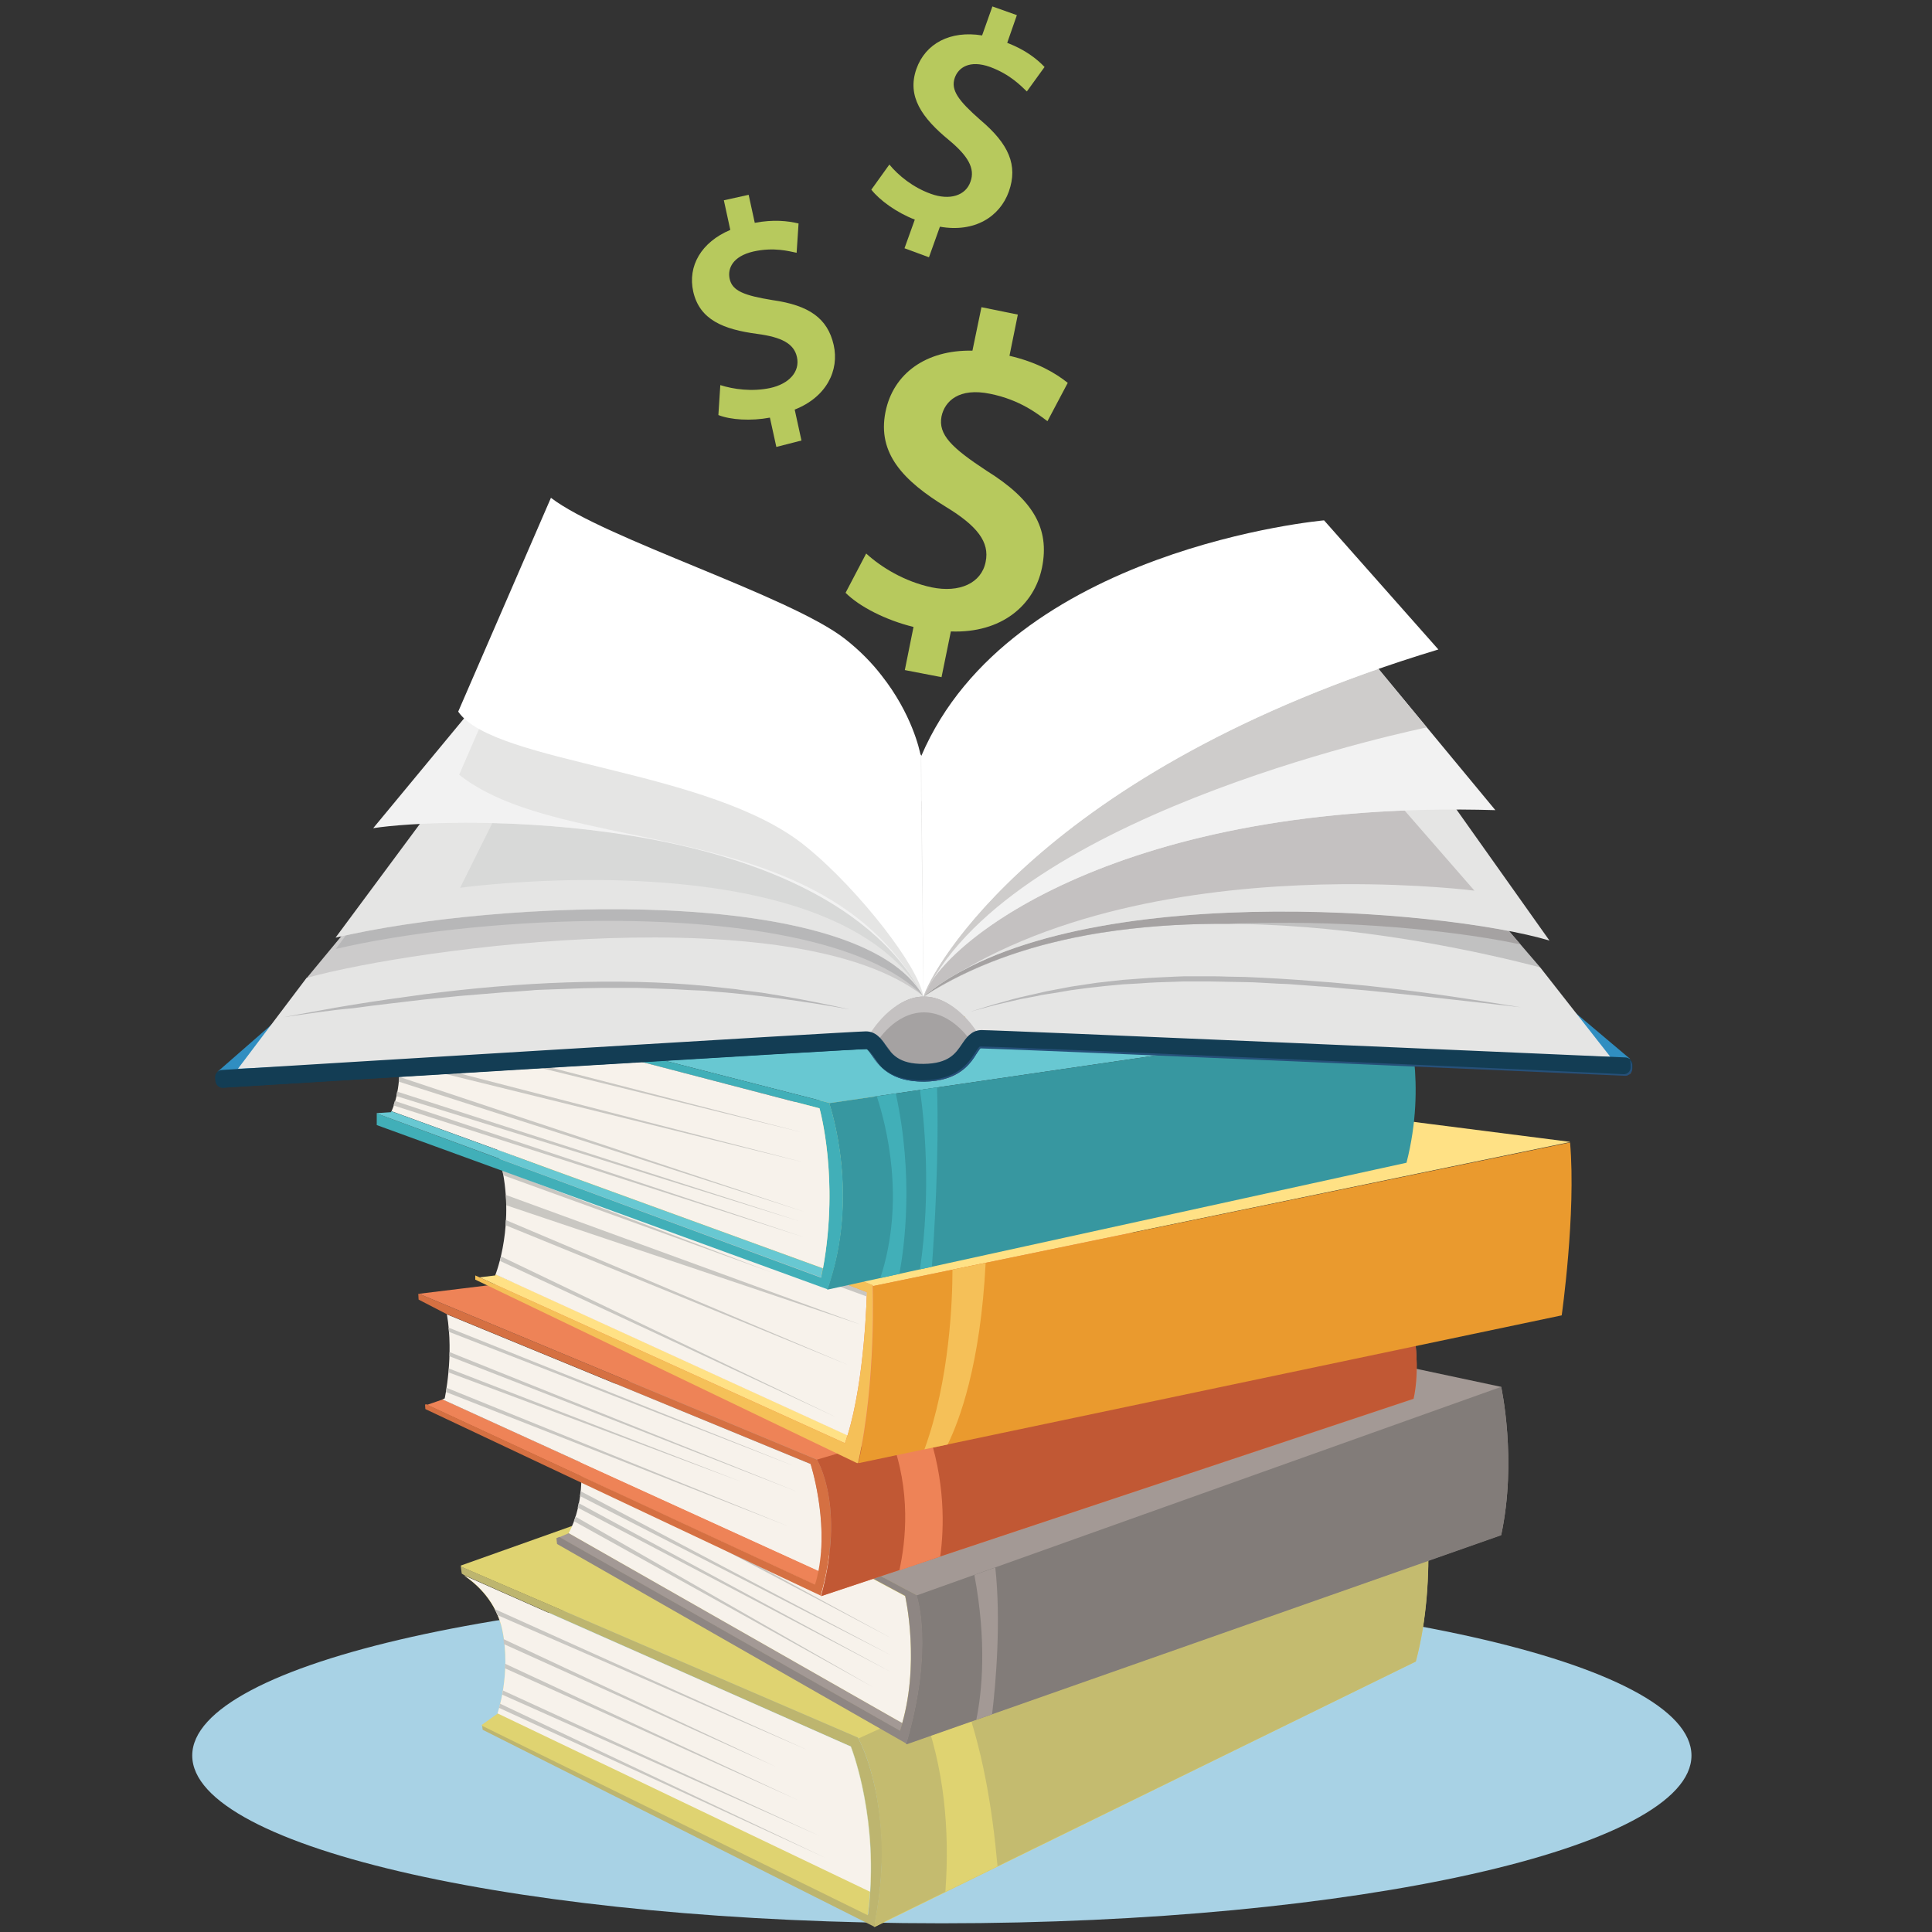 <?xml version="1.0" encoding="utf-8"?>
<!-- Generator: Adobe Illustrator 28.0.0, SVG Export Plug-In . SVG Version: 6.00 Build 0)  -->
<svg version="1.1" id="Layer_1" xmlns="http://www.w3.org/2000/svg" xmlns:xlink="http://www.w3.org/1999/xlink" x="0px" y="0px"
	 viewBox="0 0 600 600" style="enable-background:new 0 0 600 600;" xml:space="preserve">
<rect x="0" y="0" width="600" height="600" fill="#333333" stroke="none"/>
<style type="text/css">
	.st0{fill:#A8D2E5;}
	.st1{fill:#DFD371;}
	.st2{fill:#BDB56F;}
	.st3{fill:#F7F2EB;}
	.st4{fill:#C4BB6F;}
	.st5{fill:#A39995;}
	.st6{fill:#827C79;}
	.st7{fill:#8E8683;}
	.st8{fill:#C9C7C2;}
	.st9{fill:#EE8357;}
	.st10{fill:#D57042;}
	.st11{fill:#C15834;}
	.st12{fill:#FFE185;}
	.st13{fill:#EA9A2E;}
	.st14{fill:#F5C058;}
	.st15{fill:#68C8D2;}
	.st16{fill:#3797A0;}
	.st17{fill:#41AFB8;}
	.st18{fill:#308EC1;}
	.st19{fill:#CCCBCB;}
	.st20{fill:#E5E5E4;}
	.st21{fill:#C1C1C1;}
	.st22{fill:#130E0E;}
	.st23{fill:#A5A2A2;}
	.st24{fill:#C4C1C1;}
	.st25{fill:#EAEAEA;}
	.st26{fill:#CDA155;}
	.st27{fill:#133D54;}
	.st28{fill:#472A13;}
	.st29{fill:#265079;}
	.st30{fill:#C6C6C6;}
	.st31{fill:#7E5C40;}
	.st32{fill:#527093;}
	.st33{fill:#FFFFFF;}
	.st34{fill:#5982B0;}
	.st35{fill:#B7B7B8;}
	.st36{fill:#CECECE;}
	.st37{fill:#AFAFB0;}
	.st38{fill:#D8D9D8;}
	.st39{fill:#C4C3C3;}
	.st40{fill:#F2F2F2;}
	.st41{fill:#D7A34C;}
	.st42{fill:#939393;}
	.st43{fill:#AFB0AE;}
	.st44{fill:#8C8B8B;}
	.st45{fill:#A5A5A2;}
	.st46{fill:#BAB9B7;}
	.st47{fill:#CECCCB;}
	.st48{fill:#8C8C89;}
	.st49{fill:#B0ADAA;}
	.st50{fill:#787674;}
	.st51{fill:#8E8B86;}
	.st52{fill:#B7C95D;}
</style>
<path class="st0" d="M292.5,597.3c-128.6,0-232.8-23.3-232.8-52.1c0-28.8,104.2-52.1,232.8-52.1c128.6,0,232.8,23.3,232.8,52.1
	C525.3,573.9,421.1,597.3,292.5,597.3"/>
<path class="st1" d="M442.1,459.8L315.2,425l-172.1,61.2l0.1,0.4l123.3,53.1c0,0,6.2,10.4,7.3,31.1c0.6,10.5-0.9,20.7-2.3,27.7
	L439.7,516C446.7,489.5,442.1,459.8,442.1,459.8L442.1,459.8z"/>
<path class="st2" d="M266.4,539.6l-123.3-53.1l0.3,2.2l0.8,0.5l120.1,53.2c0,0,9.1,22.8,5.3,52.2l-119.9-58.9l0.2,1.5l121.5,61.1
	l0.1,0c1.4-7,2.8-17.2,2.3-27.7C272.6,550.1,266.4,539.6,266.4,539.6L266.4,539.6z"/>
<path class="st1" d="M264.3,542.6l-120.1-53.2c4.1,2.7,10,8.2,11.8,16.9c2.8,13.7-1.5,25.9-1.5,25.9l-4.9,3.5l0,0.2l119.9,58.9
	C273.4,565.4,264.3,542.6,264.3,542.6L264.3,542.6z"/>
<path class="st3" d="M144.2,489.3c4.1,2.7,10,8.2,11.8,16.9c2.8,13.7-1.5,25.9-1.5,25.9l115.7,55.4c1.7-25.8-6-45.1-6-45.1
	L144.2,489.3L144.2,489.3z"/>
<path class="st4" d="M273.7,570.7c0.6,10.5-0.9,20.7-2.3,27.7L439.7,516c7.1-26.5,2.4-56.2,2.4-56.2l-175.5,80.1
	C267.2,541,272.7,551.3,273.7,570.7L273.7,570.7z"/>
<path class="st1" d="M286.4,530.8c6.8,18.1,8.6,37.3,7.2,56.7l16.2-7.9c-1.7-18.6-4.7-36.9-11.3-54.3L286.4,530.8L286.4,530.8z"/>
<path class="st5" d="M466.2,430.7l-127.3-27.1l-170.3,30.1l0,0.1l116,61.6c0,0,5.6,16-3.2,46.1l0.2,0.1l184.6-64.9
	C471.2,453.4,466.2,430.7,466.2,430.7L466.2,430.7z"/>
<path class="st6" d="M466.2,430.7l-181.6,64.8c0,0,5.6,16-3.2,46.1l0.2,0.1l184.6-64.9C471.2,453.4,466.2,430.7,466.2,430.7
	L466.2,430.7z"/>
<path class="st5" d="M280.2,535.1l-103.6-59l-0.1,0.1l-2.8,1.2l105.8,60.2C279.8,536.7,280,535.9,280.2,535.1L280.2,535.1z"/>
<path class="st3" d="M178.1,440.4c0,0,1.9,7.6,2.4,16c0.6,11.7-3.5,19.1-3.9,19.7l103.6,59c5.5-19.5,0.9-39.4,0.9-39.4l-112.5-60.3
	l0,0.1L178.1,440.4L178.1,440.4z"/>
<path class="st7" d="M281.1,495.6c0,0,5,21.6-1.6,41.9l-105.8-60.2l-0.9,0.4l0.2,1.8l108.5,62c8.8-30.1,3.2-46.1,3.2-46.1l-116-61.6
	l0.1,1.5L281.1,495.6L281.1,495.6z"/>
<path class="st5" d="M303.2,534.1l4.9-1.7c1.2-9.9,2.8-29,1-45.6l-6.5,2.3C306.5,509.9,305,525.3,303.2,534.1L303.2,534.1z"/>
<path class="st8" d="M179.7,466.8c-0.1,0.5-0.2,0.9-0.3,1.4l97.2,51L179.7,466.8L179.7,466.8z"/>
<path class="st8" d="M180.3,463.1c-0.1,0.5-0.1,1-0.2,1.5l96.7,49.5L180.3,463.1L180.3,463.1z"/>
<path class="st8" d="M277.1,508.9l-96.7-52.6l0,0.1c0,0.5,0,1,0,1.4L277.1,508.9L277.1,508.9z"/>
<path class="st8" d="M178.7,471c-0.2,0.5-0.3,1-0.5,1.4l93,51.6L178.7,471L178.7,471z"/>
<path class="st9" d="M132.6,436.3l120.7,56c0.5-1.5,0.8-2.9,1.1-4.4l-116.9-53.3L132.6,436.3L132.6,436.3z"/>
<path class="st3" d="M251.8,454.7l-113-46.5c2.2,12.9-0.7,26.1-0.7,26.1l-0.7,0.3l116.9,53.3C257.3,472,251.8,454.7,251.8,454.7
	L251.8,454.7z"/>
<path class="st10" d="M253.7,453.3l-123.6-51.5l-0.2,0l0.1,1.8l8.7,4.5l113,46.5c0,0,5.6,17.2,2.5,33.1l1,0.5l-1-0.5
	c-0.3,1.5-0.6,3-1.1,4.4l-120.7-56l-0.4,0.1l0.1,1.4l122.7,57.9l0.1,0C262.7,467.6,253.7,453.3,253.7,453.3L253.7,453.3z"/>
<path class="st9" d="M436.1,399.2l-110.6-21.3l-195.4,23.9l123.6,51.5c0,0,9,14.3,1.3,42.4l184-61.3
	C442.3,419.4,436.1,399.2,436.1,399.2L436.1,399.2z"/>
<path class="st11" d="M439,434.4c3.1-14-2.1-32.5-2.8-34.9l-182.5,53.8c0,0,9,14.3,1.3,42.4L439,434.4L439,434.4z"/>
<path class="st9" d="M292,483.4c1.2-8.8,1.7-23.5-4.2-40.1l-11.1,3.3c6.3,16.4,4.6,32.1,2.6,41.1L292,483.4L292,483.4z"/>
<path class="st8" d="M139.4,425c0,0.4,0,0.8-0.1,1.2l91,34L139.4,425L139.4,425z"/>
<path class="st8" d="M139.6,419.9c0,0.4,0,0.9,0,1.3l107.8,42L139.6,419.9L139.6,419.9z"/>
<path class="st8" d="M139.3,412.3c0,0.5,0.1,0.9,0.1,1.3l107.5,41.8L139.3,412.3L139.3,412.3z"/>
<path class="st8" d="M138.7,431c-0.1,0.4-0.1,0.9-0.2,1.3L244.8,474L138.7,431L138.7,431z"/>
<path class="st12" d="M153.8,396.1l-4.9,0.6l113.5,51.5c0.3-0.8,0.5-1.6,0.8-2.5l-109.3-50L153.8,396.1L153.8,396.1z"/>
<path class="st3" d="M154.4,357c6.2,19.8,0.4,36.3-0.5,38.8l109.3,50c5.5-17.8,6-44.4,6-44.4L154.4,357L154.4,357z"/>
<path class="st8" d="M269.2,401.3L154.4,357c0.5,1.4,0.7,2.8,1,4.2l113.7,41.4C269.2,401.8,269.2,401.3,269.2,401.3L269.2,401.3z"/>
<polygon class="st12" points="487.5,354.7 487.5,354.6 340.3,335.8 147.1,349 271.1,399.2 271.1,399.4 487.5,354.7 "/>
<path class="st13" d="M271.1,399.4c0.1,1.7,1,30.2-4.5,55L485,408.5c0,0,4.5-31.6,2.6-53.7L271.1,399.4L271.1,399.4z"/>
<path class="st14" d="M147.1,349l-0.6,0l0.1,4.9l122.6,47.4c0,0-0.5,29.2-6.8,46.9l-114.8-52.1l0,1.3l118.6,57l0.3-0.1
	c5.7-25.6,4.5-55.2,4.5-55.2L147.1,349L147.1,349z"/>
<path class="st14" d="M287.1,450.1l7.2-1.5c3.6-7.3,10.2-24.7,11.8-56.4l-10.3,2.1C295.8,403.4,295,428.4,287.1,450.1L287.1,450.1z"
	/>
<path class="st8" d="M157.1,378.9c0,0.5-0.1,1-0.1,1.6l106.4,43.4L157.1,378.9L157.1,378.9z"/>
<path class="st8" d="M157.1,371.1c0.1,1.1,0.1,2.1,0.1,3.2l110.2,37.1L157.1,371.1L157.1,371.1z"/>
<path class="st8" d="M156.3,365l83.4,30.2L156,363.4C156.1,364,156.2,364.5,156.3,365L156.3,365z"/>
<path class="st8" d="M155.6,390.2c-0.1,0.5-0.2,1-0.3,1.4l104.5,48.6L155.6,390.2L155.6,390.2z"/>
<polygon class="st15" points="314.3,291.5 117.1,306.5 257.5,342.5 257.6,342.6 436.3,316.5 314.3,291.5 "/>
<path class="st16" d="M436.3,316.5l-178.8,26.1c0.4,1.3,9.7,28.9-0.6,57.8l0.1,0.1l179.8-39.4c6.4-24.9,0-44.5,0-44.5L436.3,316.5
	L436.3,316.5z"/>
<path class="st17" d="M257.5,342.5l-140.4-36l0,1.9l137.4,35.8c0,0,6.6,23.1,0.5,52.6L117,345.8l0,3.6L257,400.4
	C267.5,370.8,257.5,342.5,257.5,342.5L257.5,342.5z"/>
<path class="st3" d="M254.5,344.2L120,309.1c3,7.2,6.6,24.6,1.6,36l134,48.8C260.7,365.8,254.5,344.2,254.5,344.2L254.5,344.2z"/>
<path class="st15" d="M121.5,345.1l-0.1,0.3l-4.4,0.3v0.1L255,396.7c0.2-0.9,0.3-1.9,0.5-2.8L121.5,345.1L121.5,345.1z"/>
<path class="st17" d="M279.3,395.6c1.6-8.4,4.5-30.2-1.1-56l-5.9,0.9c2.9,8.8,9,32.2,1.1,56.4L279.3,395.6L279.3,395.6z"/>
<path class="st17" d="M289.4,393.4c0.7-9.2,2.3-35,1.6-55.7l-5.3,0.8c1.3,8.8,3.6,31.4,0,55.7L289.4,393.4L289.4,393.4z"/>
<path class="st8" d="M123.9,328.5c0,0.5,0.1,1,0.1,1.5l125.7,31L123.9,328.5L123.9,328.5z"/>
<path class="st8" d="M123.3,339c-0.1,0.5-0.1,1-0.2,1.4l125.3,38.9L123.3,339L123.3,339z"/>
<path class="st8" d="M123.9,334.4c0,0.5,0,1-0.1,1.5l125.9,40.4L123.9,334.4L123.9,334.4z"/>
<path class="st8" d="M122.6,341.9c-0.1,0.5-0.3,0.9-0.4,1.4l127.4,40.9L122.6,341.9L122.6,341.9z"/>
<path class="st8" d="M123.1,320.6l126.1,31.1l-126.4-32.6C122.9,319.6,123,320.1,123.1,320.6L123.1,320.6z"/>
<path class="st8" d="M155.3,529.1c-0.1,0.5-0.2,0.9-0.3,1.3L256.4,577L155.3,529.1L155.3,529.1z"/>
<path class="st8" d="M156.9,516.7c0,0.5,0,0.9-0.1,1.4l90.9,40.9L156.9,516.7L156.9,516.7z"/>
<path class="st8" d="M156.3,509c0.1,0.5,0.2,1.1,0.2,1.6l84.5,38.1L156.3,509L156.3,509z"/>
<path class="st8" d="M153.6,499.7c0.3,0.6,0.6,1.2,0.9,1.9l96.3,41.9L153.6,499.7L153.6,499.7z"/>
<path class="st8" d="M156.2,525c-0.1,0.5-0.2,0.9-0.2,1.3l98.6,43.9L156.2,525L156.2,525z"/>
<polygon class="st18" points="465.5,294.5 286.8,307.4 107.9,297.6 67.6,332.8 269,323 287,333.2 304.8,322.7 506.3,328.9 
	465.5,294.5 "/>
<path class="st19" d="M95.2,303.8l42.4-51.2c71.9-12.3,96.3,18.1,149.1,45.2l0.1,11.7L95.2,303.8L95.2,303.8z"/>
<path class="st20" d="M73.9,331.9l21.3-28.2c34.2-9.5,152.3-25.3,191.6,5.7l0.2,23.2l-18-9.7L73.9,331.9L73.9,331.9z"/>
<path class="st21" d="M478.3,300.4l-191.5,9.1l-0.2-30.4C338.8,251,362.8,239,435,250l37.2,43.3L478.3,300.4L478.3,300.4z"/>
<path class="st20" d="M500.1,328.2l-21.8-27.8c-34.4-8.9-131.7-29.5-191.5,9.1l0.2,23.2l17.8-10L500.1,328.2L500.1,328.2z"/>
<polygon class="st22" points="104.5,331.3 230.7,323 104.5,331.3 "/>
<path class="st23" d="M286.8,309.5c-9.7,0.1-15.5,11.2-15.5,11.2s1.2,11.1,15.7,10.9c14.6-0.1,15.5-11.2,15.5-11.2
	S296.5,309.4,286.8,309.5"/>
<path class="st24" d="M272.5,323.4c0,0,5.4-8.9,14.3-9c8.9-0.1,14.5,8.7,14.5,8.7s-0.1,0.7-0.4,1.8c1.4-2.4,2.3-4.7,2.3-4.7
	s-6.7-10.8-16.4-10.7c-9.7,0.1-16.4,11.2-16.4,11.2s1.1,2.1,2.5,4.4C272.6,324.2,272.5,323.4,272.5,323.4"/>
<path class="st25" d="M291.2,310.2L291.2,310.2L291.2,310.2L291.2,310.2z M291.2,310.2L291.2,310.2L291.2,310.2 M291.2,310.2
	L291.2,310.2L291.2,310.2 M291.1,310.2L291.1,310.2L291.1,310.2 M291.1,310.2L291.1,310.2L291.1,310.2 M291.1,310.1L291.1,310.1
	L291.1,310.1 M291.1,310.1L291.1,310.1L291.1,310.1 M291,310.1L291,310.1L291,310.1 M287.8,309.5c1.1,0.1,2.2,0.3,3.2,0.6
	C290,309.8,288.9,309.6,287.8,309.5 M287.8,309.5L287.8,309.5L287.8,309.5 M287.6,309.5l0.2,0L287.6,309.5 M287.6,309.5L287.6,309.5
	L287.6,309.5 M287.5,309.5L287.5,309.5L287.5,309.5 M287.5,309.5L287.5,309.5L287.5,309.5 M287.4,309.5l0.1,0L287.4,309.5
	 M287.4,309.5L287.4,309.5L287.4,309.5 M287.4,309.5L287.4,309.5L287.4,309.5 M287.3,309.5L287.3,309.5L287.3,309.5 M287.3,309.5
	L287.3,309.5L287.3,309.5 M287.3,309.5L287.3,309.5L287.3,309.5 M287.2,309.5L287.2,309.5L287.2,309.5 M287.2,309.5L287.2,309.5
	L287.2,309.5 M287.2,309.5L287.2,309.5L287.2,309.5 M287.1,309.5L287.1,309.5L287.1,309.5 M287.1,309.5L287.1,309.5L287.1,309.5
	 M287.1,309.5L287.1,309.5L287.1,309.5 M287,309.5L287,309.5L287,309.5 M287,309.5L287,309.5L287,309.5 M287,309.5L287,309.5
	L287,309.5 M286.9,309.5L286.9,309.5L286.9,309.5 M286.9,309.5L286.9,309.5L286.9,309.5 M286.9,309.5L286.9,309.5L286.9,309.5
	 M286.8,309.5L286.8,309.5L286.8,309.5"/>
<polyline class="st26" points="299.4,315.5 299.6,315.8 299.9,316 299.4,315.5 "/>
<path class="st27" d="M287,335.9c-10.6,0.1-14.2-5.1-16.3-8.2c-0.7-1-1.3-1.9-1.7-1.9c-5.5,0-178.4,10.6-199.8,12
	c-1.2,0.1-2.2-0.9-2.3-2.1l-0.1-1c-0.1-1.2,0.8-2.3,2-2.4c22.5-1.4,194.4-11.9,200.1-12c3.1,0,4.8,2.3,6.1,4.2
	c1.9,2.8,4.1,6,11.9,5.9c7.8-0.1,9.9-3.3,11.8-6.1c1.3-1.9,2.9-4.3,6-4.4c5.7,0,177.8,7.5,200.2,8.5c1.2,0.1,2.1,1.1,2.1,2.3l0,1
	c0,1.2-1.1,2.2-2.2,2.1c-21.4-0.9-194.5-8.5-200-8.5c-0.3,0-1,1-1.6,2C301.1,330.6,297.6,335.8,287,335.9"/>
<path class="st28" d="M275.2,324.7c0.5,0.7,1,1.5,1.7,2.2l0,0C276.3,326.2,275.8,325.5,275.2,324.7"/>
<path class="st29" d="M273.2,322.1c0.5,0.6,1,1.3,1.4,1.9c0.7,1,1.4,2,2.3,2.9c-0.7-0.7-1.2-1.5-1.7-2.2l-0.2-0.2
	c-0.5-0.7-1-1.5-1.6-2.1L273.2,322.1"/>
<path class="st30" d="M281,335.3L281,335.3L281,335.3 M281,335.3L281,335.3L281,335.3 M506.7,332.9c-0.2,0.3-0.5,0.6-0.8,0.8
	C506.3,333.5,506.5,333.2,506.7,332.9 M506.7,332.9L506.7,332.9L506.7,332.9 M507.1,330.7L507.1,330.7L507.1,330.7 M507.1,330.7
	L507.1,330.7L507.1,330.7 M507.1,330.7L507.1,330.7L507.1,330.7 M507.1,330.7L507.1,330.7L507.1,330.7 M507.1,330.7L507.1,330.7
	L507.1,330.7 M507.1,330.7L507.1,330.7L507.1,330.7 M301.6,329.6c-2.3,2.9-6.3,6.2-14.6,6.3c-2.3,0-4.3-0.2-6-0.6
	c1.7,0.4,3.7,0.6,6,0.6C295.4,335.9,299.3,332.6,301.6,329.6 M301.7,329.6L301.7,329.6L301.7,329.6 M304.4,325.8L304.4,325.8
	L304.4,325.8 M304.4,325.8L304.4,325.8L304.4,325.8 M304.4,325.7L304.4,325.7L304.4,325.7 M304.6,325.5l-0.2,0.2L304.6,325.5
	 M304.7,325.5L304.7,325.5L304.7,325.5"/>
<path class="st29" d="M304.4,325c-0.3,0-1,1-1.6,2c-2.1,3.2-5.6,8.4-16.2,8.5c-6.7,0.1-10.6-2-13.1-4.4l0.2,0.2
	c1.6,1.6,3.9,3.1,7.3,4l0,0l0,0l0.1,0h0c1.7,0.4,3.7,0.6,6,0.6c8.3-0.1,12.3-3.4,14.6-6.3l0,0l0,0c0.6-0.8,1.1-1.5,1.5-2.2
	c0.4-0.6,0.8-1.2,1.1-1.6l0,0l0,0l0,0l0,0l0,0h0l0.2-0.2l0,0l0.1,0l0.1,0c5.5,0,178.6,7.5,200,8.5l0.1,0c0.4,0,0.7-0.1,1-0.3
	c0.3-0.2,0.6-0.4,0.8-0.8l0,0c0.2-0.3,0.3-0.7,0.3-1.1l0-1v0l0,0v0v0v0v0v0v0v0v0l0,0c0-0.8-0.4-1.4-0.9-1.8l0,0l0.4,0.4l-0.3-0.2
	c0.2,0.3,0.3,0.7,0.3,1.2l0,1c0,1.2-1,2.1-2.1,2.1l-0.1,0C483,332.5,309.9,324.9,304.4,325"/>
<polyline class="st30" points="269.1,325.8 269.3,325.9 269.3,325.9 269.1,325.8 "/>
<path class="st27" d="M268.6,325.3c-5.5,0-178.4,10.6-199.8,12l-0.1,0c-0.4,0-0.7-0.1-1-0.3l0.2,0.3l-0.4-0.4l0,0
	c0.4,0.6,1,0.9,1.7,0.9l0.1,0c21.4-1.3,194.3-11.9,199.8-12l0.2,0.1C269,325.5,268.8,325.3,268.6,325.3"/>
<path class="st31" d="M281.8,329.9L281.8,329.9L281.8,329.9 M281.8,329.8L281.8,329.8L281.8,329.8 M281.8,329.8L281.8,329.8
	L281.8,329.8 M281.8,329.8L281.8,329.8L281.8,329.8 M277.4,327.4L277.4,327.4c1.1,1,2.4,1.9,4.4,2.4
	C279.8,329.3,278.5,328.4,277.4,327.4"/>
<path class="st25" d="M269.3,320.3L269.3,320.3L269.3,320.3 M269.2,320.3L269.2,320.3L269.2,320.3 M269.2,320.2L269.2,320.2
	L269.2,320.2 M269.2,320.2L269.2,320.2L269.2,320.2 M269.2,320.2L269.2,320.2L269.2,320.2 M269.2,320.2L269.2,320.2L269.2,320.2
	 M269.1,320.2L269.1,320.2L269.1,320.2 M269.1,320.2L269.1,320.2L269.1,320.2 M269.1,320.2L269.1,320.2L269.1,320.2 M269.1,320.2
	L269.1,320.2L269.1,320.2 M269,320.2L269,320.2L269,320.2"/>
<polyline class="st32" points="273,321.9 273.2,322.1 273.4,322.3 273,321.9 "/>
<path class="st33" d="M269.8,326.3c0.3,0.4,0.6,0.9,1,1.4l0.5,0.7l-0.5-0.7C270.4,327.2,270.1,326.7,269.8,326.3L269.8,326.3"/>
<path class="st34" d="M269.8,326.3c0.3,0.4,0.6,0.9,1,1.4l0.5,0.7c0.6,0.9,1.4,2,2.5,3l0,0l-0.4-0.4l0.2,0.2c-0.9-1-1.7-2.1-2.3-3
	C270.7,327.4,270.1,326.6,269.8,326.3"/>
<polyline class="st32" points="273.2,330.9 273.7,331.3 273.5,331.1 273.2,330.9 "/>
<path class="st35" d="M186.6,282.4c-29.3,0.3-58.7,3.6-79.2,8.1l-3.1,4.2c20.9-4.9,50.8-8.4,80.8-8.7c42.2-0.4,84.5,5.7,101.8,23.5
	v0c-0.2-0.4-0.5-0.8-0.7-1.1C273.4,288.5,230.2,282,186.6,282.4"/>
<polyline class="st36" points="286.8,309.5 286.8,309.5 286.8,309.5 286.8,309.5 "/>
<path class="st20" d="M286.8,309.5c-19.7-35.1-132.3-30.2-182.6-18.3l54.8-73.9l127.2,17.4L286.8,309.5L286.8,309.5z"/>
<path class="st37" d="M286.1,308.3c0.2,0.4,0.5,0.8,0.7,1.1l0,0C286.6,309,286.3,308.7,286.1,308.3"/>
<path class="st38" d="M152.9,255.6l-10,20.1c0,0,16-2.2,37.6-2.4c35.8-0.3,86.9,4.9,105.6,34.9c0.2,0.4,0.5,0.8,0.7,1.1v0l0,0
	c-17.2-31.8-59.2-45.6-97.8-50.9C176.2,256.7,163.9,255.9,152.9,255.6"/>
<polyline class="st39" points="286.8,309.5 286.8,309.5 286.8,309.5 286.8,309.5 "/>
<polygon class="st38" points="286.8,309.5 286.8,309.5 286.8,309.5 286.8,309.5 286.8,309.5 "/>
<path class="st40" d="M286.2,234.8l0.7,74.7l0,0c-17.1-31.9-59.2-45.7-97.9-51c-32.3-4.5-62.2-3-73.1-1.3l41.3-49.9l0.4-0.5
	c17.5-0.2,55.9-6,87.5,1.3C262.3,212.1,277.5,220,286.2,234.8"/>
<path class="st23" d="M394.7,283.1c-34.2,0.3-70.5,4.9-95.2,18c-4.3,2.5-8.5,5.3-12.5,8.2c11.7-7.5,24.8-12.7,38.6-16.3l0,0l0,0
	l0.1,0l0,0c5.4-1.4,10.9-2.5,16.5-3.4h0l0.1,0l0.1,0l0,0c11.5-1.8,23.3-2.6,34.9-2.7c1.4,0,2.9,0,4.3,0c4.4-0.2,8.9-0.3,13.3-0.3
	c30.6-0.3,59.6,2.9,77.3,6.7l-3.6-4.2C450.6,285.6,423.4,282.8,394.7,283.1"/>
<path class="st24" d="M325.6,293.1c-13.8,3.5-26.9,8.8-38.6,16.3l-0.1,0C298.7,301.8,311.8,296.6,325.6,293.1 M325.7,293.1
	L325.7,293.1L325.7,293.1 M325.8,293L325.8,293L325.8,293 M342.2,289.7L342.2,289.7L342.2,289.7 M342.3,289.7L342.3,289.7
	L342.3,289.7 M377.2,286.9c-11.6,0.1-23.4,0.9-34.9,2.7C353.9,287.8,365.6,287,377.2,286.9c1.4,0,2.8,0,4.2,0l0.1,0
	C380.1,286.9,378.7,286.9,377.2,286.9"/>
<polygon class="st23" points="286.8,309.5 286.8,309.5 286.8,309.5 286.8,309.5 286.8,309.5 "/>
<polyline class="st24" points="286.8,309.5 286.8,309.5 286.8,309.5 286.8,309.5 286.8,309.5 286.8,309.5 "/>
<polyline class="st41" points="286.8,309.5 286.8,309.5 286.8,309.5 286.8,309.5 "/>
<polygon class="st42" points="286.8,309.5 286.8,309.5 286.8,309.5 286.8,309.5 286.8,309.5 "/>
<polyline class="st43" points="286.8,309.5 286.8,309.5 286.8,309.5 286.8,309.5 286.8,309.5 "/>
<polygon class="st44" points="286.8,309.5 286.8,309.5 286.8,309.5 286.8,309.5 286.8,309.5 "/>
<polyline class="st45" points="286.8,309.5 286.8,309.5 286.8,309.5 286.8,309.5 286.8,309.5 "/>
<polyline class="st46" points="286.8,309.5 286.8,309.5 286.8,309.5 286.8,309.5 286.8,309.5 286.8,309.5 "/>
<polygon class="st47" points="286.8,309.5 286.8,309.5 286.8,309.5 286.8,309.5 286.8,309.5 286.8,309.5 "/>
<path class="st20" d="M286.8,309.5c44.7-37.1,161.7-27.2,194.4-17.4l-50.3-70.9l-144.7,13.7L286.8,309.5L286.8,309.5z"/>
<path class="st24" d="M286.8,309.5L286.8,309.5L286.8,309.5 M287,309.4l-0.2,0.1l0,0l0,0L287,309.4"/>
<path class="st48" d="M299.6,301.1c-4.7,2.5-9,5.3-12.7,8.4l0,0l0.2-0.1C291,306.3,295.2,303.6,299.6,301.1"/>
<polyline class="st45" points="287,309.3 286.8,309.5 286.8,309.5 287,309.4 287,309.3 "/>
<path class="st24" d="M436.2,251.7c-88.1,3.4-135.5,35.5-147.1,53.4c-0.8,1.4-1.5,2.9-2.2,4.3c3.8-3.1,8-5.9,12.7-8.4
	c36.7-21.3,83.6-26.1,116.8-26.4c24.4-0.2,41.5,2,41.5,2L436.2,251.7L436.2,251.7z"/>
<path class="st40" d="M464.4,251.6c-114.9-3.4-171.3,40-177.6,57.9l-0.7-74.7l124.5-48.2L464.4,251.6L464.4,251.6z"/>
<polygon class="st47" points="286.3,248.8 286.2,248.8 286.5,276 286.3,248.8 "/>
<polygon class="st49" points="286.8,309.5 286.8,309.5 286.8,309.5 286.8,309.5 "/>
<polygon class="st24" points="286.3,248.8 286.3,248.8 286.5,276 286.8,309.5 286.4,265.9 286.3,248.8 "/>
<path class="st45" d="M286.8,309.5L286.8,309.5L286.8,309.5L286.8,309.5z M286.8,309.5L286.8,309.5L286.8,309.5L286.8,309.5
	L286.8,309.5"/>
<rect x="286.8" y="309.5" class="st49" width="0" height="0"/>
<polyline class="st50" points="286.8,309.4 286.8,309.4 286.8,309.5 286.8,309.5 286.8,309.4 "/>
<polyline class="st51" points="286.8,309.5 286.8,309.5 286.8,309.5 286.8,309.5 286.8,309.5 "/>
<path class="st45" d="M289,305.1c-1,1.6-1.8,3-2.2,4.3l0,0C287.5,308,288.2,306.5,289,305.1"/>
<path class="st47" d="M428.1,207.7c-108.7,37.7-139.4,94.5-141.3,101.8l-0.5-60.7l0.2,17.2l0.4,43.6l0,0l0,0l0,0l0,0l0,0
	c0.5-1.3,1.2-2.8,2.2-4.3c30.7-54.5,153.8-79.3,154-79.4L428.1,207.7L428.1,207.7z"/>
<path class="st33" d="M446.7,201.7c-123.8,37.4-157.9,100.1-159.9,107.8l-0.7-74.7c27.6-64.6,125.1-73.2,125.1-73.2L446.7,201.7
	L446.7,201.7z"/>
<polyline class="st36" points="286.8,309.4 286.8,309.4 286.8,309.4 "/>
<path class="st20" d="M204.8,204.4c-19.3,0.2-36.9,2.3-47.3,2.3l-0.4,0.5l-14.5,33.4c33,26.2,113.4,11.6,144.1,68.7l0,0l-0.2-27.3
	l-0.3-27.6c0,0-3.5-20.6-23.6-36.4c-4-3.1-10.2-6.5-17.7-10C232.2,205.1,218.1,204.3,204.8,204.4"/>
<polyline class="st43" points="286.8,309.5 286.8,309.5 286.8,309.5 286.8,309.5 "/>
<rect x="286.8" y="309.5" class="st21" width="0" height="0"/>
<polygon class="st38" points="286.5,282.1 286.8,309.4 286.8,309.5 286.8,309.5 286.8,309.5 286.5,282.1 "/>
<path class="st33" d="M286.8,309.5l-0.1-0.4c-1-4.8-5.7-12.5-12.1-20.8c-7-9-15.9-18.6-24.3-25.4c-29.5-24.2-96.9-25.6-108-41.9
	l28.8-66.4c16.4,12.6,74.1,30.4,91.3,43.8c4.6,3.6,8.4,7.5,11.4,11.4c9.3,11.8,11.8,23,12.1,24.8l0,0.2L286.8,309.5L286.8,309.5z"/>
<path class="st35" d="M88,315.9l5.4-1l5.5-1c3.6-0.7,7.3-1.3,10.9-1.9c7.3-1.2,14.6-2.2,21.9-3.2c14.7-1.9,29.4-3.2,44.2-3.7
	c14.8-0.5,29.6-0.3,44.3,1.2l5.5,0.6c0.9,0.1,1.8,0.2,2.8,0.3l2.7,0.4l5.5,0.7c1.8,0.3,3.7,0.6,5.5,0.9c7.3,1.2,14.5,2.7,21.8,4.3
	c-14.5-2.6-29.2-4.6-43.9-5.7c-1.8-0.2-3.7-0.2-5.5-0.3l-5.5-0.3l-5.5-0.2l-2.8-0.1c-0.9,0-1.8-0.1-2.8-0.1l-5.5,0
	c-1.8,0-3.7,0-5.5,0l-5.5,0.1l-2.8,0.1c-0.9,0-1.8,0.1-2.8,0.1l-5.5,0.2l-2.8,0.1c-0.9,0-1.8,0.1-2.8,0.2l-5.5,0.4
	c-1.8,0.1-3.7,0.2-5.5,0.4l-11,0.9l-11,1.1c-3.7,0.4-7.3,0.9-11,1.3c-3.7,0.4-7.3,0.9-11,1.4C102.6,313.7,95.3,314.9,88,315.9
	L88,315.9z"/>
<path class="st35" d="M301.3,314.2l5.2-1.6l2.6-0.8l2.6-0.7c1.7-0.5,3.5-1,5.2-1.4l5.3-1.2c0.9-0.2,1.7-0.4,2.6-0.6l2.6-0.5
	c1.8-0.3,3.5-0.7,5.3-1l5.3-0.8c0.9-0.1,1.8-0.3,2.7-0.4l2.7-0.3l5.4-0.6l5.4-0.4c3.6-0.3,7.2-0.4,10.8-0.6c0.9,0,1.8-0.1,2.7-0.1
	l2.7,0l5.4,0c1.8,0,3.6,0,5.4,0.1l5.4,0.1c7.2,0.3,14.4,0.7,21.5,1.3c1.8,0.1,3.6,0.3,5.4,0.4l5.4,0.5l5.4,0.5
	c1.8,0.2,3.6,0.4,5.3,0.6c14.3,1.6,28.5,3.8,42.6,6.1l-5.3-0.6l-5.3-0.6l-5.3-0.6l-5.4-0.6l-10.7-1.2l-10.7-1.1
	c-3.6-0.4-7.1-0.7-10.7-1l-5.4-0.5c-1.8-0.2-3.6-0.2-5.4-0.4l-5.4-0.4l-2.7-0.2l-2.7-0.1l-5.4-0.3c-1.8-0.1-3.6-0.2-5.4-0.2
	l-5.4-0.1c-1.8,0-3.6-0.1-5.4-0.1l-5.4,0l-2.7,0l-2.7,0.1c-3.6,0.1-7.1,0.2-10.7,0.5l-5.4,0.3l-5.3,0.5l-2.7,0.3
	c-0.9,0.1-1.8,0.2-2.7,0.3l-5.3,0.7c-1.8,0.3-3.5,0.6-5.3,0.9l-2.6,0.4c-0.9,0.1-1.8,0.3-2.6,0.5l-5.3,1c-1.8,0.4-3.5,0.8-5.2,1.2
	l-2.6,0.6l-2.6,0.7L301.3,314.2L301.3,314.2z"/>
<path class="st52" d="M241.1,138.8l-2-9.1c-5.9,1.1-12.2,0.7-16-0.8l0.6-9.3c4.1,1.3,9.8,2.1,15.5,0.9c5.9-1.3,9.3-5.1,8.3-9.6
	c-0.9-4.2-4.8-6.2-12.3-7.2c-10.6-1.4-17.9-4.4-19.9-13.1c-1.8-8,2.5-15.4,11.5-19.2l-2-9.2l7.7-1.7l1.9,8.7
	c5.9-1.1,10.2-0.6,13.6,0.2l-0.6,9.1c-2.5-0.5-7-1.8-13.4-0.4c-6.5,1.5-8.1,5.3-7.4,8.5c0.8,3.8,4.7,5.2,13.3,6.6
	c11.3,1.6,17.1,5.6,19,13.9c1.8,7.9-2.2,16.2-12.1,20.1l2.1,9.6L241.1,138.8L241.1,138.8z"/>
<path class="st52" d="M281,208.1l2.7-13.4c-8.6-2.1-16.8-6.3-21.1-10.6l6.4-12.2c4.7,4.3,11.9,8.7,20.3,10.5
	c8.7,1.8,15.5-1.3,16.8-7.9c1.3-6.2-2.7-11.2-12.2-17c-13.4-8.2-21.5-16.7-18.9-29.6c2.4-11.9,12.6-19.3,27-19l2.8-13.5l11.3,2.3
	l-2.6,12.8c8.6,2,14.2,5.3,18.1,8.4l-6.3,11.9c-3-2.2-8.4-6.6-17.8-8.5c-9.7-2-14.1,2.3-15.1,7c-1.1,5.7,3.2,9.8,14,16.9
	c14.3,8.9,19.7,17.8,17.2,30.1c-2.4,11.7-12.6,20.4-28.3,19.8l-2.9,14.2L281,208.1L281,208.1z"/>
<path class="st52" d="M280.9,77.1l3.2-8.9c-5.7-2.2-10.9-6-13.5-9.3l5.6-7.8c2.8,3.4,7.3,7.1,12.9,9.1c5.8,2.1,10.8,0.6,12.3-3.8
	c1.5-4.1-0.8-8-6.7-12.9c-8.4-6.9-13.1-13.6-10.1-22.1c2.8-7.9,10.5-12,20.4-10.4l3.2-9l7.6,2.7l-3,8.6c5.7,2.2,9.2,5,11.6,7.5
	l-5.5,7.6c-1.9-1.8-5.2-5.3-11.4-7.6c-6.4-2.3-9.9,0.2-11,3.4c-1.3,3.8,1.2,7.1,7.9,13c8.9,7.5,11.8,14.1,8.9,22.3
	c-2.8,7.8-10.6,12.8-21.4,10.9l-3.4,9.5L280.9,77.1L280.9,77.1z"/>
</svg>
